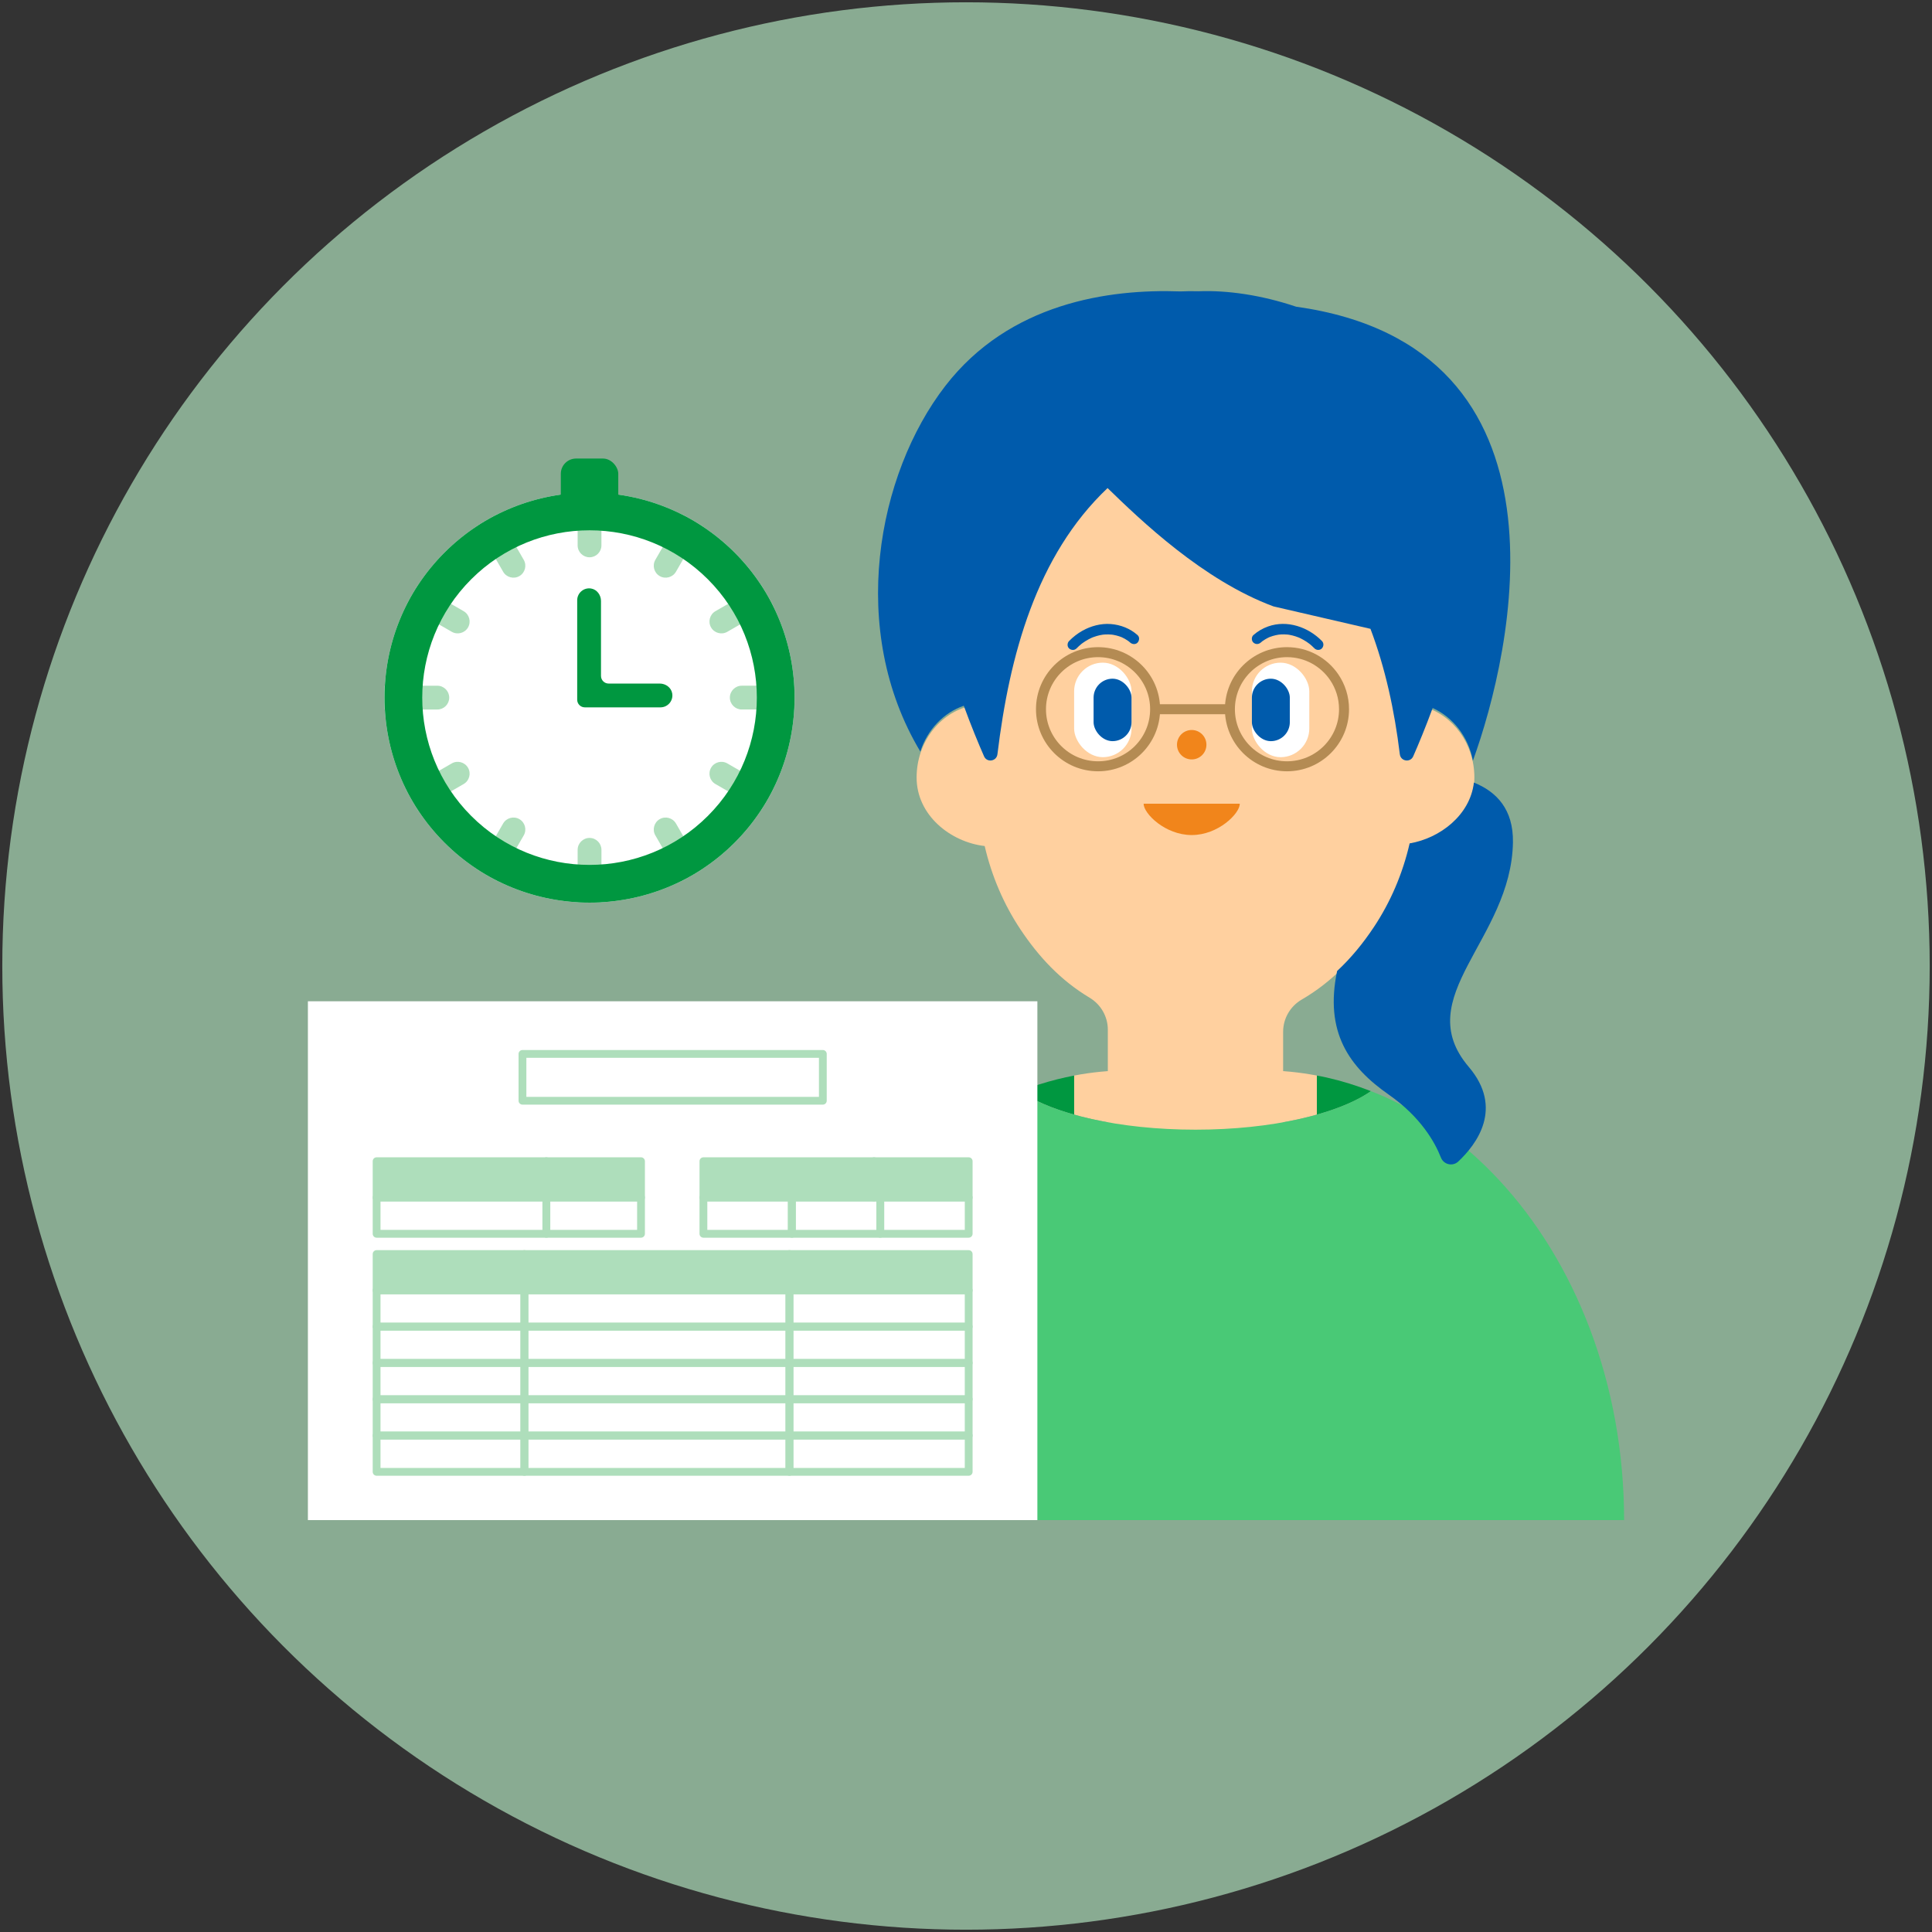 <?xml version="1.0" encoding="UTF-8"?><svg id="_デザイン_オブジェクト" xmlns="http://www.w3.org/2000/svg" width="160" height="160" viewBox="0 0 160 160"><rect x="0" y="0" width="160" height="160" fill="#333333" stroke="none"/><defs><style>.cls-1,.cls-2{fill:#aedebb;}.cls-3{fill:none;stroke:#b48b53;stroke-linecap:round;stroke-linejoin:round;stroke-width:.828px;}.cls-4{fill:#ffd09f;}.cls-5{fill:#fff;}.cls-6{fill:#f1851b;}.cls-2{opacity:.7;}.cls-7{fill:#005bac;}.cls-8{fill:#009740;}.cls-9{fill:#49c976;}</style></defs><circle class="cls-2" cx="80" cy="80" r="79.81"/><path class="cls-4" d="M122.102,64.394c0-2.809-1.769-5.165-4.167-5.854v-6.719s0-5.153,0-5.153c0-1.138-.091-2.252-.257-3.338-.479-3.13-1.619-6.017-3.261-8.491-3.411-5.14-8.98-8.491-15.278-8.491s-11.867,3.352-15.278,8.491c-1.642,2.474-2.782,5.361-3.261,8.491-.166,1.087-.257,2.201-.257,3.338v11.797c-2.533.584-4.433,3.015-4.433,5.928,0,3.13,2.822,5.348,5.637,5.672.582,2.507,1.588,4.832,2.942,6.872,1.53,2.305,3.341,4.246,5.747,5.689.943.565,1.51,1.572,1.51,2.649v11.466c0,1.731,1.442,3.134,3.221,3.134h8.075c1.779,0,3.221-1.403,3.221-3.134v-11.294c0-1.09.58-2.108,1.542-2.668,2.505-1.458,4.4-3.457,5.983-5.842,1.362-2.053,2.373-4.393,2.953-6.918,2.68-.456,5.36-2.6,5.36-5.626Z"/><circle class="cls-6" cx="98.692" cy="61.674" r="1.219"/><path class="cls-6" d="M102.675,66.562c0,.811-1.783,2.593-3.983,2.593-2.2,0-3.983-1.782-3.983-2.593h7.965Z"/><path class="cls-7" d="M94.213,52.6c-.624-.553-1.407-.86-2.236-.921-.812-.06-1.634.162-2.339.558-.404.227-.776.519-1.101.849-.159.162-.174.454,0,.614.172.158.444.173.614,0,.126-.128.259-.248.397-.362.06-.049-.019.012.043-.034.033-.025.067-.049.1-.073.073-.052.148-.101.224-.149.152-.094.31-.179.473-.254.019-.009.038-.017.056-.025-.008.004-.055.022-.009.004.038-.015.077-.031.115-.045.09-.034.181-.064.274-.091.165-.048.333-.085.503-.11-.081.012.043-.004.066-.006.04-.004.08-.007.12-.009.087-.005.174-.007.261-.006.08.001.161.005.241.012.027.002.053.005.08.008.005,0,.072.008.022.002s.017.003.022.003c.026.004.053.009.079.013.165.029.327.071.486.124.051.017.101.035.151.055.019.007.037.015.056.022-.041-.017-.024-.01.006.004.084.04.168.081.249.127.087.049.171.103.253.161.019.013.111.087.056.04.041.034.082.068.122.104.17.151.449.18.614,0,.151-.165.182-.453,0-.614h0Z"/><rect class="cls-5" x="88.954" y="54.879" width="4.754" height="7.827" rx="2.377" ry="2.377"/><rect class="cls-7" x="90.566" y="56.206" width="3.142" height="5.173" rx="1.571" ry="1.571"/><path class="cls-7" d="M104.413,53.214c.03-.027.061-.053.091-.079.061-.051-.026.016.038-.031.075-.055.153-.107.233-.155.068-.041.139-.08.21-.116.036-.018.072-.035.108-.052.004-.002.064-.029.021-.01-.041.018.033-.013.041-.016.162-.063.329-.114.499-.151.079-.017.158-.03.237-.044.051-.009-.008.001-.016.002.027-.003.053-.006.08-.009.047-.004.094-.008.14-.011.167-.009.335-.007.502.008.027.002.053.005.08.008.005,0,.07.009.023.002-.036-.005.066.011.085.014.088.015.175.034.262.056.173.044.343.1.509.166.074.03-.024-.013.048.021.037.017.075.035.112.053.08.039.16.081.237.125.174.099.342.209.5.331-.053-.041.042.035.058.048.042.035.084.071.125.108.077.069.151.141.224.215.159.162.456.172.614,0,.16-.175.17-.441,0-.614-1.14-1.16-2.878-1.764-4.457-1.202-.452.161-.86.398-1.219.717-.17.151-.166.462,0,.614.182.167.432.161.614,0h0Z"/><rect class="cls-5" x="103.676" y="54.879" width="4.754" height="7.827" rx="2.377" ry="2.377" transform="translate(212.106 117.586) rotate(180)"/><rect class="cls-7" x="103.676" y="56.206" width="3.142" height="5.173" rx="1.571" ry="1.571" transform="translate(210.494 117.586) rotate(180)"/><circle class="cls-3" cx="90.936" cy="58.735" r="4.726"/><path class="cls-3" d="M111.307,58.735c0,2.61-2.116,4.726-4.726,4.726s-4.726-2.116-4.726-4.726,2.116-4.726,4.726-4.726c1.624,0,3.057.819,3.908,2.068.516.757.818,1.672.818,2.658Z"/><line class="cls-3" x1="95.997" y1="58.735" x2="101.637" y2="58.735"/><path class="cls-4" d="M104.685,88.651h-11.358c-1.488,0-2.947.149-4.373.422v3.232c2.772.78,6.257,1.248,10.052,1.248s7.281-.468,10.053-1.249v-3.231c-1.427-.271-2.885-.424-4.374-.424Z"/><path class="cls-8" d="M87.593,89.373c-1.059.265-2.099.596-3.116.992,1.086.759,2.624,1.419,4.477,1.941v-3.232c-.457.088-.911.187-1.361.3Z"/><path class="cls-8" d="M109.858,89.233c-.264-.06-.532-.107-.799-.158v3.231c1.854-.522,3.391-1.182,4.478-1.941-1.197-.468-2.424-.849-3.679-1.132Z"/><path class="cls-9" d="M124.079,97.655c-2.762-2.953-5.958-5.293-9.455-6.839-.359-.159-.722-.308-1.087-.451-2.711,1.894-8.198,3.19-14.53,3.19s-11.819-1.296-14.53-3.189c-.365.142-.728.291-1.088.45-3.498,1.547-6.694,3.886-9.455,6.839-6.375,6.818-10.421,16.924-10.421,28.232h0s10.421,0,10.421,0h60.567c0-11.308-4.046-21.415-10.421-28.232Z"/><path class="cls-7" d="M125.295,69.755c.045-2.725-1.357-4.193-3.232-4.945-.321,2.712-2.821,4.61-5.323,5.036-.58,2.525-1.591,4.865-2.953,6.918-.897,1.352-1.9,2.575-3.053,3.651-1.054,5.047.983,7.943,4.264,10.229,2.658,1.852,3.831,3.944,4.334,5.223.23.585.977.755,1.435.325,1.515-1.421,3.781-4.415.871-7.834-4.938-5.801,3.525-10.519,3.658-18.603Z"/><path class="cls-7" d="M115.928,62.465c.071.589.87.713,1.109.17.446-1.016,1.017-2.39,1.61-4.001,1.688.761,2.956,2.382,3.333,4.361,3.248-8.93,9.119-34.264-14.644-37.597-2.886-.969-5.708-1.373-8.096-1.276-.475-.018-.971-.009-1.477.012-5.933-.218-14.16.949-19.474,7.824-5.657,7.319-8.092,20.241-2.071,30.283.576-1.801,1.914-3.215,3.598-3.795.618,1.693,1.216,3.134,1.679,4.189.238.543,1.037.419,1.108-.17.996-8.189,3.223-16.46,9.121-22.045,2.709,2.63,7.901,7.636,13.742,9.8l8.03,1.857c1.226,3.242,1.986,6.731,2.431,10.388Z"/><rect class="cls-5" x="34.223" y="74.198" width="42.967" height="60.412" transform="translate(160.109 48.698) rotate(90)"/><rect class="cls-1" x="31.189" y="103.855" width="12.24" height="3.006"/><path class="cls-1" d="M43.429,107.184h-12.24c-.178,0-.323-.145-.323-.323v-3.006c0-.178.145-.323.323-.323h12.24c.178,0,.323.145.323.323v3.006c0,.178-.145.323-.323.323ZM31.512,106.538h11.595v-2.361h-11.595v2.361Z"/><rect class="cls-1" x="43.429" y="103.855" width="21.95" height="3.006"/><path class="cls-1" d="M65.379,107.184h-21.95c-.178,0-.323-.145-.323-.323v-3.006c0-.178.145-.323.323-.323h21.95c.178,0,.323.145.323.323v3.006c0,.178-.145.323-.323.323ZM43.752,106.538h21.305v-2.361h-21.305v2.361Z"/><rect class="cls-1" x="65.38" y="103.855" width="14.843" height="3.006"/><path class="cls-1" d="M80.222,107.184h-14.843c-.178,0-.323-.145-.323-.323v-3.006c0-.178.145-.323.323-.323h14.843c.178,0,.323.145.323.323v3.006c0,.178-.145.323-.323.323ZM65.702,106.538h14.197v-2.361h-14.197v2.361Z"/><path class="cls-1" d="M43.429,110.19h-12.24c-.178,0-.323-.145-.323-.323v-3.006c0-.178.145-.323.323-.323h12.24c.178,0,.323.145.323.323v3.006c0,.178-.145.323-.323.323ZM31.512,109.544h11.595v-2.361h-11.595v2.361Z"/><path class="cls-1" d="M65.379,110.19h-21.95c-.178,0-.323-.145-.323-.323v-3.006c0-.178.145-.323.323-.323h21.95c.178,0,.323.145.323.323v3.006c0,.178-.145.323-.323.323ZM43.752,109.544h21.305v-2.361h-21.305v2.361Z"/><rect class="cls-1" x="45.247" y="96.166" width="7.839" height="3.006"/><path class="cls-1" d="M53.086,99.495h-7.839c-.178,0-.323-.145-.323-.323v-3.006c0-.178.145-.323.323-.323h7.839c.178,0,.323.145.323.323v3.006c0,.178-.145.323-.323.323ZM45.57,98.849h7.193v-2.361h-7.193v2.361Z"/><rect class="cls-1" x="31.189" y="96.166" width="14.058" height="3.006"/><path class="cls-1" d="M45.247,99.495h-14.058c-.178,0-.323-.145-.323-.323v-3.006c0-.178.145-.323.323-.323h14.058c.178,0,.323.145.323.323v3.006c0,.178-.145.323-.323.323ZM31.512,98.849h13.412v-2.361h-13.412v2.361Z"/><path class="cls-1" d="M53.086,102.501h-7.839c-.178,0-.323-.145-.323-.323v-3.006c0-.178.145-.323.323-.323h7.839c.178,0,.323.145.323.323v3.006c0,.178-.145.323-.323.323ZM45.57,101.855h7.193v-2.361h-7.193v2.361Z"/><path class="cls-1" d="M45.247,102.501h-14.058c-.178,0-.323-.145-.323-.323v-3.006c0-.178.145-.323.323-.323h14.058c.178,0,.323.145.323.323v3.006c0,.178-.145.323-.323.323ZM31.512,101.855h13.412v-2.361h-13.412v2.361Z"/><rect class="cls-1" x="72.383" y="96.166" width="7.839" height="3.006"/><path class="cls-1" d="M80.222,99.495h-7.839c-.178,0-.323-.145-.323-.323v-3.006c0-.178.145-.323.323-.323h7.839c.178,0,.323.145.323.323v3.006c0,.178-.145.323-.323.323ZM72.707,98.849h7.193v-2.361h-7.193v2.361Z"/><rect class="cls-1" x="58.255" y="96.166" width="14.129" height="3.006"/><path class="cls-1" d="M72.384,99.495h-14.129c-.178,0-.323-.145-.323-.323v-3.006c0-.178.145-.323.323-.323h14.129c.178,0,.323.145.323.323v3.006c0,.178-.145.323-.323.323ZM58.577,98.849h13.484v-2.361h-13.484v2.361Z"/><path class="cls-1" d="M80.222,102.501h-7.323c-.178,0-.323-.145-.323-.323v-3.006c0-.178.145-.323.323-.323h7.323c.178,0,.323.145.323.323v3.006c0,.178-.145.323-.323.323ZM73.223,101.855h6.677v-2.361h-6.677v2.361Z"/><path class="cls-1" d="M72.9,102.501h-7.323c-.178,0-.323-.145-.323-.323v-3.006c0-.178.145-.323.323-.323h7.323c.178,0,.323.145.323.323v3.006c0,.178-.145.323-.323.323ZM65.9,101.855h6.677v-2.361h-6.677v2.361Z"/><path class="cls-1" d="M65.577,102.501h-7.323c-.178,0-.323-.145-.323-.323v-3.006c0-.178.145-.323.323-.323h7.323c.178,0,.323.145.323.323v3.006c0,.178-.145.323-.323.323ZM58.577,101.855h6.677v-2.361h-6.677v2.361Z"/><path class="cls-1" d="M80.222,110.19h-14.843c-.178,0-.323-.145-.323-.323v-3.006c0-.178.145-.323.323-.323h14.843c.178,0,.323.145.323.323v3.006c0,.178-.145.323-.323.323ZM65.702,109.544h14.197v-2.361h-14.197v2.361Z"/><path class="cls-1" d="M43.429,113.196h-12.24c-.178,0-.323-.145-.323-.323v-3.006c0-.178.145-.323.323-.323h12.24c.178,0,.323.145.323.323v3.006c0,.178-.145.323-.323.323ZM31.512,112.551h11.595v-2.361h-11.595v2.361Z"/><path class="cls-1" d="M65.379,113.196h-21.95c-.178,0-.323-.145-.323-.323v-3.006c0-.178.145-.323.323-.323h21.95c.178,0,.323.145.323.323v3.006c0,.178-.145.323-.323.323ZM43.752,112.551h21.305v-2.361h-21.305v2.361Z"/><path class="cls-1" d="M80.222,113.196h-14.843c-.178,0-.323-.145-.323-.323v-3.006c0-.178.145-.323.323-.323h14.843c.178,0,.323.145.323.323v3.006c0,.178-.145.323-.323.323ZM65.702,112.551h14.197v-2.361h-14.197v2.361Z"/><path class="cls-1" d="M43.429,116.202h-12.24c-.178,0-.323-.145-.323-.323v-3.006c0-.178.145-.323.323-.323h12.24c.178,0,.323.145.323.323v3.006c0,.178-.145.323-.323.323ZM31.512,115.557h11.595v-2.361h-11.595v2.361Z"/><path class="cls-1" d="M65.379,116.202h-21.95c-.178,0-.323-.145-.323-.323v-3.006c0-.178.145-.323.323-.323h21.95c.178,0,.323.145.323.323v3.006c0,.178-.145.323-.323.323ZM43.752,115.557h21.305v-2.361h-21.305v2.361Z"/><path class="cls-1" d="M80.222,116.202h-14.843c-.178,0-.323-.145-.323-.323v-3.006c0-.178.145-.323.323-.323h14.843c.178,0,.323.145.323.323v3.006c0,.178-.145.323-.323.323ZM65.702,115.557h14.197v-2.361h-14.197v2.361Z"/><path class="cls-1" d="M43.429,119.209h-12.24c-.178,0-.323-.145-.323-.323v-3.006c0-.178.145-.323.323-.323h12.24c.178,0,.323.145.323.323v3.006c0,.178-.145.323-.323.323ZM31.512,118.563h11.595v-2.361h-11.595v2.361Z"/><path class="cls-1" d="M65.379,119.209h-21.95c-.178,0-.323-.145-.323-.323v-3.006c0-.178.145-.323.323-.323h21.95c.178,0,.323.145.323.323v3.006c0,.178-.145.323-.323.323ZM43.752,118.563h21.305v-2.361h-21.305v2.361Z"/><path class="cls-1" d="M80.222,119.209h-14.843c-.178,0-.323-.145-.323-.323v-3.006c0-.178.145-.323.323-.323h14.843c.178,0,.323.145.323.323v3.006c0,.178-.145.323-.323.323ZM65.702,118.563h14.197v-2.361h-14.197v2.361Z"/><path class="cls-1" d="M43.429,122.215h-12.24c-.178,0-.323-.145-.323-.323v-3.006c0-.178.145-.323.323-.323h12.24c.178,0,.323.145.323.323v3.006c0,.178-.145.323-.323.323ZM31.512,121.569h11.595v-2.361h-11.595v2.361Z"/><path class="cls-1" d="M65.379,122.215h-21.95c-.178,0-.323-.145-.323-.323v-3.006c0-.178.145-.323.323-.323h21.95c.178,0,.323.145.323.323v3.006c0,.178-.145.323-.323.323ZM43.752,121.569h21.305v-2.361h-21.305v2.361Z"/><path class="cls-1" d="M80.222,122.215h-14.843c-.178,0-.323-.145-.323-.323v-3.006c0-.178.145-.323.323-.323h14.843c.178,0,.323.145.323.323v3.006c0,.178-.145.323-.323.323ZM65.702,121.569h14.197v-2.361h-14.197v2.361Z"/><path class="cls-1" d="M68.143,91.481h-24.875c-.178,0-.323-.145-.323-.323v-3.877c0-.178.145-.323.323-.323h24.875c.178,0,.323.145.323.323v3.877c0,.178-.145.323-.323.323ZM43.591,90.836h24.23v-3.231h-24.23v3.231Z"/><path class="cls-5" d="M60.838,45.759c-6.62-6.619-17.409-6.619-24.028,0-6.619,6.619-6.619,17.409,0,24.028,6.62,6.619,17.409,6.619,24.028,0,6.62-6.62,6.62-17.409,0-24.028Z"/><path class="cls-8" d="M54.639,56.609h-4.236c-.349,0-.631-.283-.631-.631v-6.208c0-.491-.333-.95-.817-1.031-.615-.104-1.154.374-1.154.971v8.239c0,.349.283.631.631.631h6.267c.597,0,1.075-.538.971-1.154-.081-.485-.54-.817-1.031-.817Z"/><path class="cls-1" d="M48.823,46.152c.542,0,.985-.443.985-.985v-4.373h-1.971v4.373c0,.542.443.985.985.985Z"/><path class="cls-1" d="M48.823,69.393c-.542,0-.985.443-.985.985v4.373h1.971v-4.373c0-.542-.443-.985-.985-.985Z"/><path class="cls-1" d="M60.444,57.773c0,.542.443.985.985.985h4.373v-1.971h-4.373c-.542,0-.985.443-.985.985Z"/><path class="cls-1" d="M37.203,57.773c0-.542-.443-.985-.985-.985h-4.373v1.971h4.373c.542,0,.985-.443.985-.985Z"/><path class="cls-1" d="M43.013,47.709c.469-.271.632-.877.361-1.346l-2.186-3.787-1.707.985,2.186,3.787c.271.47.877.632,1.346.361Z"/><path class="cls-1" d="M54.634,67.837c-.469.271-.632.877-.361,1.346l2.186,3.787,1.707-.985-2.186-3.787c-.271-.47-.877-.632-1.346-.361Z"/><path class="cls-1" d="M58.887,51.962c.271.469.877.632,1.346.361l3.787-2.186-.985-1.707-3.787,2.186c-.47.271-.632.877-.361,1.346Z"/><path class="cls-1" d="M38.76,63.583c-.271-.469-.877-.632-1.346-.361l-3.787,2.186.985,1.707,3.787-2.186c.47-.271.632-.877.361-1.346Z"/><path class="cls-1" d="M38.76,51.962c.271-.469.109-1.075-.361-1.346l-3.787-2.186-.985,1.707,3.787,2.186c.47.271,1.075.109,1.346-.361Z"/><path class="cls-1" d="M58.887,63.583c-.271.469-.109,1.075.361,1.346l3.787,2.186.985-1.707-3.787-2.186c-.47-.271-1.075-.109-1.346.361Z"/><path class="cls-1" d="M54.634,47.709c.469.271,1.075.109,1.346-.361l2.186-3.787-1.707-.985-2.186,3.787c-.271.47-.109,1.075.361,1.346Z"/><path class="cls-1" d="M43.013,67.837c-.469-.271-1.075-.109-1.346.361l-2.186,3.787,1.707.985,2.186-3.787c.271-.47.109-1.075-.361-1.346Z"/><path class="cls-8" d="M60.838,45.759c-6.62-6.619-17.409-6.619-24.028,0-6.619,6.619-6.619,17.409,0,24.028,6.62,6.619,17.409,6.619,24.028,0,6.62-6.62,6.62-17.409,0-24.028ZM58.622,67.571c-5.408,5.408-14.19,5.408-19.598,0-5.408-5.407-5.408-14.19,0-19.598,5.408-5.408,14.19-5.408,19.598,0s5.408,14.19,0,19.598Z"/><rect class="cls-8" x="46.444" y="37.975" width="4.759" height="4.759" rx="1.263" ry="1.263"/></svg>